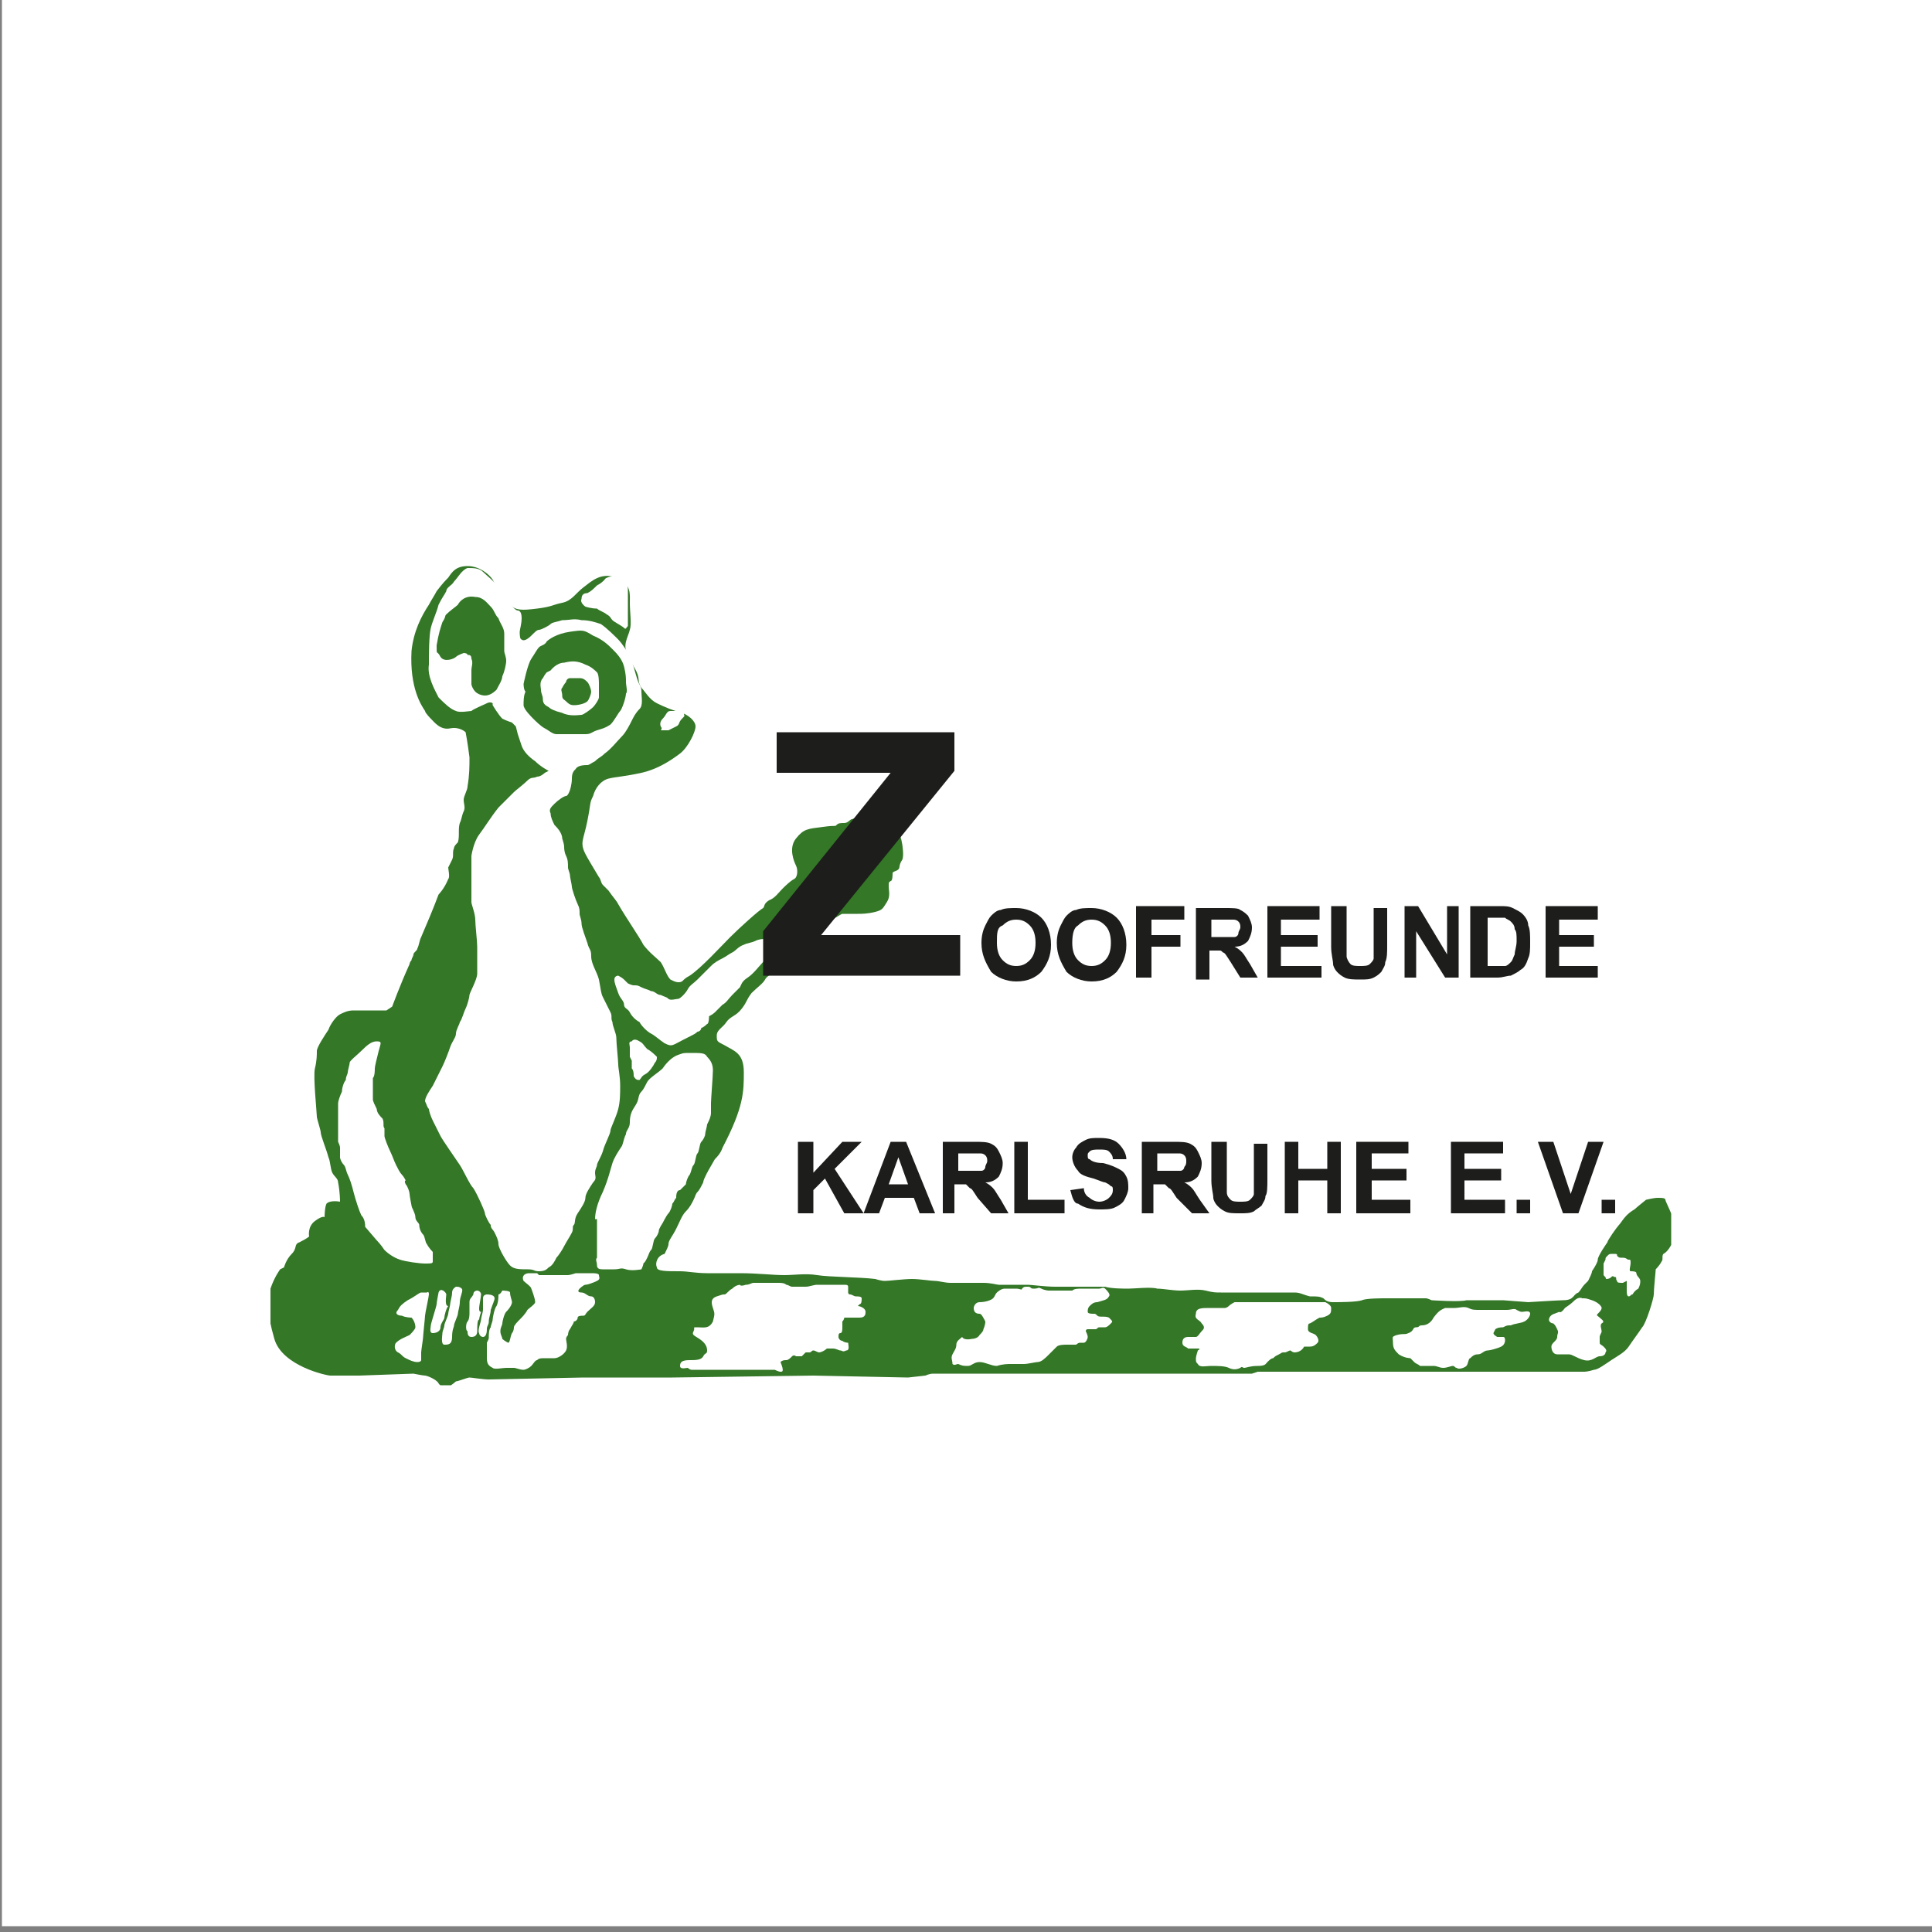 <?xml version="1.0" encoding="utf-8"?>
<!-- Generator: Adobe Illustrator 27.3.1, SVG Export Plug-In . SVG Version: 6.00 Build 0)  -->
<svg version="1.1" id="Ebene_1" xmlns="http://www.w3.org/2000/svg" xmlns:xlink="http://www.w3.org/1999/xlink" x="0px" y="0px"
	 viewBox="0 0 100 100" style="enable-background:new 0 0 100 100;" xml:space="preserve">
<rect x="0" y="0" width="100" height="100" fill="#808080" stroke="none"/>
<style type="text/css">
	.st0{fill:#FFFFFF;}
	.st1{fill:#A1A3A5;}
	.st2{clip-path:url(#SVGID_00000050640606207433024460000011254934989301477305_);}
	.st3{clip-path:url(#SVGID_00000048482631605962082160000016337100301246701483_);}
	.st4{clip-path:url(#SVGID_00000002366103862743319040000013865200079449171628_);}
	.st5{clip-path:url(#SVGID_00000061459109892420259150000010280020475781316267_);}
	.st6{fill:url(#SVGID_00000133492008410061448820000005289458148244539822_);}
	.st7{clip-path:url(#SVGID_00000018237705234307665780000013709640948890653832_);}
	.st8{fill:url(#SVGID_00000095335379276582318180000015839777944241075617_);}
	.st9{fill:#1D1D1B;}
	.st10{fill:#E30613;}
	.st11{clip-path:url(#SVGID_00000052101177776895557650000000781716180156785321_);fill:#1D1D1B;}
	.st12{clip-path:url(#SVGID_00000046312795480925418140000000426272368836697499_);}
	.st13{fill-rule:evenodd;clip-rule:evenodd;fill:#1D1D1B;}
	.st14{fill:#B71918;}
	.st15{clip-path:url(#SVGID_00000004531929701742922340000006145407520537152899_);}
	.st16{clip-path:url(#SVGID_00000041995884054524253010000010642974799280681892_);}
	.st17{fill-rule:evenodd;clip-rule:evenodd;fill:#B0171D;}
	.st18{fill:#161615;}
	.st19{fill:#005AA3;}
	.st20{fill:#E96400;}
	.st21{clip-path:url(#SVGID_00000049919777040988053270000016232267311417806211_);fill:#FFFFFF;}
	.st22{clip-path:url(#SVGID_00000049919777040988053270000016232267311417806211_);fill:#005AA3;}
	.st23{fill:#8BBE23;}
	.st24{fill:none;stroke:#FFFFFF;stroke-width:0.381;stroke-miterlimit:10;}
	.st25{fill:#575756;}
	
		.st26{clip-path:url(#SVGID_00000042007208091313384340000009789989465432288399_);fill:none;stroke:#FFFFFF;stroke-width:0.381;stroke-miterlimit:10;}
	.st27{fill:#F39200;}
	.st28{fill:#24BBE7;}
	.st29{fill:#D4311F;}
	.st30{fill:#E61F55;}
	
		.st31{clip-path:url(#SVGID_00000158017895361769950470000017450366301288562873_);fill:none;stroke:#FFFFFF;stroke-width:0.381;stroke-miterlimit:10;}
	.st32{fill:#0265A9;}
	
		.st33{clip-path:url(#SVGID_00000068645245388403401730000010942601495525078657_);fill:none;stroke:#FFFFFF;stroke-width:0.381;stroke-miterlimit:10;}
	.st34{fill:#3C3C3B;}
	.st35{clip-path:url(#SVGID_00000080890021815833593680000011911631636248196016_);fill:#337727;}
	.st36{fill:#337727;}
</style>
<rect x="0.1" y="-0.3" class="st0" width="100" height="100"/>
<g>
	<g>
		<defs>
			<rect id="SVGID_00000066506429028276271630000014730277621959028399_" x="14" y="29" width="72.5" height="42.7"/>
		</defs>
		<clipPath id="SVGID_00000053527878579091830700000000381304050218245536_">
			<use xlink:href="#SVGID_00000066506429028276271630000014730277621959028399_"  style="overflow:visible;"/>
		</clipPath>
		<path style="clip-path:url(#SVGID_00000053527878579091830700000000381304050218245536_);fill:#337727;" d="M20.3,52.1
			c0,0,0.4-1.1,0.9-2.2c0-0.1,0.1-0.2,0.1-0.2c0-0.1,0.1-0.2,0.1-0.3c0-0.1,0.2-0.2,0.2-0.3c0.1-0.2,0.1-0.4,0.2-0.6
			c0.3-0.7,0.6-1.4,0.9-2.2c0,0,0.3-0.3,0.5-0.8c0.1-0.1,0-0.5,0-0.6c0.1-0.2,0.1-0.2,0.2-0.4c0.1-0.2,0-0.4,0.1-0.6
			c0-0.1,0.1-0.2,0.2-0.3c0.1-0.3,0-0.7,0.1-1c0.1-0.2,0.1-0.4,0.2-0.6c0.1-0.2,0-0.4,0-0.6c0-0.2,0.2-0.5,0.2-0.7
			c0.1-0.6,0.1-1,0.1-1.5c-0.1-0.8-0.2-1.3-0.2-1.3s-0.3-0.3-0.8-0.2c-0.5,0.1-0.8-0.3-1-0.5c0,0-0.3-0.3-0.3-0.4
			c-0.2-0.3-0.8-1.2-0.7-3.1c0.1-1,0.5-1.8,0.9-2.4c0.1-0.2,0.3-0.5,0.4-0.7c0.3-0.4,0.5-0.6,0.6-0.7c0.2-0.3,0.4-0.6,1-0.6
			c0.6,0,1.1,0.4,1.3,0.7c0.2,0.4,0.5,1,0.9,1.3c0.3,0.3,0.6,0.3,1.4,0.2c0.8-0.1,0.8-0.2,1.3-0.3c0.5-0.1,0.7-0.5,1.1-0.8
			c0.4-0.3,0.9-0.8,1.7-0.5c0.8,0.3,0.7,0.9,0.7,1.3c0,0.5,0.1,1.1,0,1.4c-0.1,0.4-0.4,0.8-0.1,1.3c0.2,0.5,0.4,0.7,0.5,1
			c0.1,0.3,0,0.4,0.2,0.7c0.2,0.2,0.4,0.6,0.8,0.8c0.4,0.2,0.9,0.4,1.3,0.5c0.3,0.1,0.7,0.4,0.7,0.7c0,0.3-0.4,1.1-0.8,1.4
			c-0.4,0.3-1.1,0.8-2,1c-0.9,0.2-1.3,0.2-1.7,0.3c-0.4,0.1-0.7,0.5-0.8,0.9c-0.2,0.4-0.1,0.3-0.3,1.3c-0.2,1-0.4,1.1-0.1,1.7
			c0.1,0.2,0.4,0.7,0.7,1.2c0.1,0.1,0.1,0.3,0.2,0.4c0.1,0.1,0.2,0.2,0.3,0.3c0.2,0.3,0.4,0.5,0.5,0.7c0.4,0.7,1.1,1.7,1.3,2.1
			c0.3,0.4,0.7,0.7,0.9,0.9c0.2,0.3,0.3,0.7,0.5,0.9c0.2,0.1,0.4,0.2,0.6,0.1c0.1-0.1,0.2-0.2,0.4-0.3c0.6-0.4,1.6-1.5,2.1-2
			c0.5-0.5,1.5-1.4,1.7-1.5c0.1-0.1,0-0.2,0.3-0.4c0.3-0.1,0.5-0.4,0.7-0.6c0.1-0.1,0.4-0.4,0.6-0.5c0.2-0.1,0.2-0.5,0.1-0.7
			c-0.1-0.2-0.4-0.9,0-1.4c0.4-0.5,0.6-0.5,1.4-0.6c0.7-0.1,0.6,0,0.7-0.1c0.1-0.1,0.2-0.1,0.4-0.1c0.2,0,0.3-0.2,0.4-0.2
			s0.6-0.4,1.4-0.1c0.9,0.3,1.1,0.8,1.2,1.4c0,0,0.1,0.6,0,0.8c-0.2,0.3-0.1,0.4-0.2,0.5c-0.1,0.1-0.3,0.1-0.3,0.2
			c0,0.1,0,0.4-0.1,0.4c-0.1,0.1-0.1,0-0.1,0.3c0,0.2,0.1,0.5-0.1,0.8c-0.2,0.3-0.2,0.4-0.6,0.5c-0.4,0.1-0.7,0.1-0.9,0.1
			c-0.3,0-0.7,0-0.8,0c-0.1,0-1.9,1.2-2.3,1.6c-0.4,0.5-1.1,1.2-1.2,1.4c-0.1,0.1-0.4,0.2-0.5,0.4c-0.1,0.2-0.4,0.4-0.7,0.7
			c-0.3,0.4-0.2,0.4-0.5,0.8c-0.3,0.4-0.6,0.4-0.8,0.7c-0.2,0.3-0.5,0.4-0.5,0.7c0,0.3,0,0.3,0.4,0.5c0.5,0.3,1,0.4,1,1.4
			c0,1,0,1.8-1.1,3.9c-0.1,0.3-0.3,0.5-0.4,0.6c-0.7,1.2-0.2,0.4-0.4,0.7c-0.1,0.2-0.2,0.4-0.2,0.5c-0.1,0.2-0.2,0.4-0.3,0.5
			c-0.1,0.1-0.1,0.2-0.2,0.4c-0.1,0.2-0.2,0.4-0.4,0.6c-0.2,0.2-0.3,0.5-0.5,0.9c-0.2,0.4-0.4,0.6-0.4,0.8c0,0.1-0.1,0.3-0.2,0.5
			C34,65,33.9,65.4,34,65.6c0,0.2,0.5,0.2,1.2,0.2c0.4,0,0.8,0.1,1.4,0.1c0.6,0,1.2,0,1.7,0c0.9,0,1.7,0.1,2.3,0.1
			c0.5,0,1.1-0.1,1.7,0c0.6,0.1,2.2,0.1,3,0.2c0,0,0.3,0.1,0.5,0.1c0.2,0,1-0.1,1.4-0.1c0.4,0,1,0.1,1.2,0.1c0.2,0,0.5,0.1,0.8,0.1
			c0.3,0,1.3,0,1.7,0c0.4,0,0.7,0.1,0.8,0.1c0.2,0,1.3,0,1.5,0c0.2,0,0.9,0.1,1.4,0.1c0.4,0,1.2,0,1.5,0c0.3,0,0.7,0,1.1,0
			c0.3,0.1,1,0.1,1.2,0.1c0.3,0,1.2-0.1,1.5,0c0.3,0,0.8,0.1,1.2,0.1c0.4,0,0.9-0.1,1.3,0c0.4,0.1,0.5,0.1,0.8,0.1c0.3,0,1.6,0,2,0
			c0.4,0,1.5,0,1.8,0c0.3,0,0.4,0.1,0.8,0.2c0.4,0,0.5,0,0.7,0.1c0.1,0.1,0.2,0.2,0.5,0.2c0.3,0,1.2,0,1.5-0.1
			c0.2-0.1,1-0.1,1.2-0.1c0.2,0,2,0,2.1,0c0.1,0,0.3,0.1,0.3,0.1s1.5,0.1,1.8,0c0.4,0,1.4,0,1.4,0l0.5,0l1.3,0.1
			c0,0,1.6-0.1,1.8-0.1c0.6,0,0.5-0.3,0.8-0.4c0.1-0.1,0.2-0.3,0.3-0.4c0.1-0.1,0.1-0.1,0.2-0.2c0.1-0.2,0.2-0.4,0.2-0.5
			c0.2-0.3,0.3-0.5,0.3-0.6c0-0.2,0.5-0.9,0.5-0.9c0-0.1,0.5-0.8,0.6-0.9c0.1-0.1,0.2-0.3,0.4-0.5c0.2-0.2,0.4-0.3,0.4-0.3
			c0.1-0.1,0.6-0.5,0.6-0.5s0.4-0.1,0.6-0.1c0.2,0,0.4,0,0.4,0.1c0,0.1,0.4,0.8,0.4,1.1c0,0.2,0.1,0.7,0,1c-0.1,0.3-0.3,0.6-0.5,0.7
			c-0.1,0.1,0,0.3-0.1,0.4c-0.1,0.2-0.3,0.4-0.3,0.4c0,0.1-0.1,1-0.1,1.3c0,0.2-0.4,1.5-0.6,1.7c-0.2,0.3-0.5,0.7-0.7,1
			c-0.2,0.3-0.6,0.5-0.9,0.7c-0.3,0.2-0.7,0.5-0.9,0.5c-0.3,0.1-0.5,0.1-0.5,0.1s-4.7,0-5.1,0c-0.5,0-0.9,0-1.3,0
			c-0.4,0-9.2,0-9.2,0h-0.8h-0.5l-0.3,0.1l-5.4,0c0,0-3.6,0-4.1,0c-0.5,0-4,0-4,0s-2.8,0-3,0c-0.2,0-0.4,0.1-0.4,0.1l-0.9,0.1
			l-4.9-0.1c0,0-7.3,0.1-7.3,0.1c-0.1,0-4.2,0-4.6,0c-0.3,0-4.6,0.1-4.9,0.1c-0.3,0-0.9-0.1-1-0.1c-0.1,0-0.6,0.2-0.7,0.2
			c-0.1,0.1-0.4,0.3-0.4,0.3s-0.4,0-0.5-0.2c-0.1-0.2-0.6-0.4-0.7-0.4c-0.1,0-0.6-0.1-0.6-0.1l-2.8,0.1c0,0-1.2,0-1.5,0
			c-0.2,0-2.5-0.5-2.9-1.9c-0.4-1.4-0.4-2.1-0.2-2.6c0.2-0.6,0.5-1,0.5-1l0.2-0.1c0,0,0.1-0.4,0.4-0.7c0.3-0.3,0.1-0.5,0.4-0.6
			C15.9,64.1,16,64,16,64s-0.1-0.5,0.3-0.8c0.4-0.3,0.5-0.2,0.5-0.2s0-0.5,0.1-0.7c0.2-0.2,0.7-0.1,0.7-0.1s0-0.5-0.1-1
			c0-0.2-0.2-0.3-0.3-0.5c-0.1-0.2-0.1-0.6-0.2-0.8c-0.1-0.4-0.4-1.1-0.4-1.3c0-0.1-0.2-0.7-0.2-0.8c0-0.2-0.2-2.1-0.1-2.5
			c0.1-0.4,0.1-0.7,0.1-0.9c0-0.2,0.4-0.8,0.6-1.1c0.1-0.3,0.4-0.7,0.6-0.8c0.2-0.1,0.4-0.2,0.7-0.2c0.3,0,1.1,0,1.1,0h0.6
			L20.3,52.1L20.3,52.1z"/>
	</g>
	<path class="st0" d="M30.3,31.4c0,0-0.3-0.2-0.2-0.4c0-0.2,0.1-0.3,0.3-0.3c0.2-0.1,0.3-0.2,0.5-0.4c0.2-0.1,0.3-0.2,0.4-0.3
		c0-0.1,0.4-0.2,0.6-0.2c0.2,0,0.4,0,0.5,0.2c0.1,0.2,0.1,0.4,0.1,0.7c0,0.3,0,0.8,0,1.1c0,0.2,0,0.5,0,0.6
		c-0.1,0.1-0.1,0.2-0.2,0.1c-0.1-0.1-0.5-0.3-0.6-0.4c-0.1-0.1-0.1-0.2-0.3-0.3c-0.1-0.1-0.4-0.2-0.5-0.3
		C30.6,31.5,30.3,31.4,30.3,31.4L30.3,31.4z"/>
	<path class="st0" d="M25.5,36.4c0,0-0.1-0.1-0.3,0c-0.2,0.1-0.7,0.3-0.8,0.4c-0.1,0-0.6,0.1-0.8,0c-0.3-0.1-0.6-0.4-0.9-0.7
		c-0.2-0.4-0.6-1.1-0.5-1.7c0-0.5,0-1.5,0.1-1.9c0.1-0.4,0.3-0.8,0.4-1.2c0.2-0.4,0.3-0.5,0.4-0.7c0-0.2,0.3-0.3,0.4-0.5
		c0.2-0.2,0.4-0.6,0.7-0.7c0.3,0,0.6,0,0.8,0.2c0.2,0.2,0.6,0.5,0.8,0.8c0.2,0.3,0.5,0.5,0.6,0.8c0.1,0.2,0.3,0.4,0.4,0.4
		c0.1,0,0.2,0.1,0.2,0.4c0,0.3-0.1,0.6-0.1,0.7c0,0.1,0,0.4,0.1,0.4c0.1,0.1,0.3,0,0.5-0.2c0.2-0.2,0.3-0.3,0.4-0.3
		c0.1,0,0.5-0.2,0.6-0.3c0.1-0.1,0.3-0.1,0.6-0.2c0.4,0,0.6-0.1,1,0c0.4,0,0.7,0.1,1,0.2c0.3,0.2,0.7,0.6,0.9,0.8
		c0.2,0.2,0.6,0.8,0.7,1.1c0.1,0.3,0.2,0.7,0.3,1c0.1,0.3,0.2,0.3,0.2,0.6c0,0.3,0.1,0.7-0.1,0.9c-0.2,0.2-0.3,0.4-0.4,0.6
		c-0.1,0.2-0.3,0.6-0.5,0.8c-0.2,0.2-0.6,0.7-0.9,0.9c-0.2,0.2-0.3,0.2-0.5,0.4c-0.2,0.1-0.3,0.2-0.4,0.2c-0.1,0-0.5,0-0.6,0.2
		c-0.1,0.1-0.2,0.2-0.2,0.5c0,0.3-0.1,0.6-0.1,0.6s-0.1,0.3-0.2,0.3c-0.1,0-0.4,0.2-0.6,0.4c-0.2,0.2-0.3,0.3-0.2,0.5
		c0,0.2,0.1,0.4,0.2,0.6c0.1,0.1,0.4,0.4,0.4,0.7c0,0,0.1,0.3,0.1,0.4c0,0.1,0,0.3,0.1,0.5c0.1,0.2,0.1,0.4,0.1,0.6
		c0,0.1,0.1,0.3,0.1,0.4c0,0.1,0.1,0.5,0.1,0.6c0,0.1,0.2,0.7,0.3,0.9c0.1,0.2,0.1,0.3,0.1,0.5c0,0.1,0.1,0.3,0.1,0.5
		c0,0.2,0.2,0.7,0.3,1c0.1,0.4,0.2,0.3,0.2,0.7c0,0.4,0.3,0.8,0.4,1.2c0.1,0.5,0.1,0.7,0.2,0.9c0.1,0.2,0.3,0.6,0.4,0.8
		c0.1,0.2,0,0.3,0.1,0.5c0,0.2,0.2,0.6,0.2,0.8c0,0.3,0.1,1.2,0.1,1.4c0,0.2,0.1,0.6,0.1,1.1c0,0.4,0,0.8-0.1,1.2
		c-0.1,0.4-0.4,1-0.4,1.1c0,0.2-0.3,0.7-0.4,1.1c-0.1,0.3-0.3,0.6-0.3,0.7c0,0.1-0.1,0.2-0.1,0.4c0,0.2,0.1,0.3-0.1,0.5
		c-0.2,0.3-0.4,0.6-0.4,0.8c0,0.2-0.2,0.5-0.4,0.8c-0.2,0.3-0.1,0.5-0.2,0.6c-0.1,0.1,0,0.2-0.1,0.4c-0.1,0.2-0.3,0.5-0.4,0.7
		c-0.1,0.2-0.3,0.5-0.4,0.6c-0.1,0.2-0.2,0.4-0.4,0.5c-0.1,0.1-0.2,0.2-0.5,0.2c-0.3,0-0.2-0.1-0.6-0.1c-0.4,0-0.7,0-0.9-0.2
		c-0.2-0.2-0.6-0.9-0.6-1.1c0-0.2-0.1-0.4-0.2-0.6c-0.1-0.2-0.2-0.2-0.2-0.4c-0.1-0.1-0.3-0.5-0.3-0.6c0-0.1-0.4-1-0.6-1.3
		c-0.2-0.2-0.5-0.9-0.7-1.2c-0.2-0.3-0.9-1.3-1-1.5c-0.1-0.2-0.3-0.6-0.4-0.8c-0.1-0.2-0.2-0.5-0.2-0.6c-0.1-0.1-0.1-0.2-0.2-0.4
		c0-0.2,0.2-0.5,0.4-0.8c0.2-0.4,0.4-0.8,0.5-1c0.1-0.2,0.3-0.7,0.4-1c0.1-0.3,0.3-0.5,0.3-0.7c0-0.2,0.2-0.5,0.2-0.6
		c0.1-0.1,0.2-0.5,0.3-0.7c0.1-0.2,0.2-0.6,0.2-0.7c0-0.1,0.4-0.8,0.4-1.1c0-0.3,0-1.1,0-1.4c0-0.3-0.1-1.1-0.1-1.4
		c0-0.3-0.2-0.8-0.2-0.9c0-0.1,0-0.3,0-0.6c0-0.3,0-0.6,0-0.7c0-0.1,0-0.9,0-1.1c0,0,0.1-0.7,0.4-1.1c0.3-0.4,0.6-0.9,1-1.4
		c0.4-0.4,0.6-0.6,0.8-0.8c0.1-0.1,0.5-0.4,0.7-0.6c0.2-0.2,0.3-0.1,0.5-0.2c0.2,0,0.4-0.2,0.4-0.2l0.2-0.1c0,0-0.4-0.2-0.7-0.5
		c-0.3-0.2-0.6-0.5-0.7-0.8c-0.1-0.3-0.2-0.6-0.2-0.6l-0.1-0.4l-0.2-0.2c0,0-0.3-0.1-0.5-0.2c-0.2-0.2-0.5-0.7-0.5-0.7L25.5,36.4
		L25.5,36.4z"/>
	<path class="st0" d="M30.8,63.1C30.8,63.1,30.8,63.1,30.8,63.1c0-0.3,0.1-0.8,0.4-1.4c0.3-0.7,0.4-1.2,0.5-1.5
		c0.1-0.3,0.3-0.6,0.5-0.9c0.1-0.3,0.1-0.4,0.2-0.6c0-0.2,0.2-0.3,0.2-0.6c0-0.4,0.1-0.6,0.3-0.9c0.2-0.3,0.1-0.5,0.3-0.7
		c0.1-0.1,0.2-0.3,0.3-0.5c0.1-0.2,0.6-0.5,0.8-0.7c0.2-0.3,0.5-0.6,0.8-0.7c0.3-0.1,0.2-0.1,0.7-0.1c0.5,0,0.7,0,0.8,0.2
		c0.2,0.2,0.3,0.4,0.3,0.7c0,0.3-0.1,1.5-0.1,1.7c0,0.2,0,0.4,0,0.5c0,0.2-0.1,0.4-0.2,0.6c0,0.1-0.1,0.4-0.1,0.5
		c0,0.1-0.1,0.3-0.2,0.4c-0.1,0.1-0.1,0.5-0.2,0.6c-0.1,0.1-0.1,0.5-0.2,0.6c-0.1,0.1-0.1,0.3-0.2,0.5c-0.1,0.1-0.2,0.4-0.2,0.5
		c-0.1,0.1-0.2,0.2-0.3,0.3C35,61.6,35,61.9,35,62c-0.1,0.1-0.1,0.2-0.2,0.3c0,0.1-0.1,0.4-0.2,0.5c-0.1,0.1-0.3,0.5-0.3,0.5
		s-0.2,0.3-0.2,0.4c0,0.1-0.1,0.3-0.2,0.4c-0.1,0.1-0.1,0.5-0.2,0.6c-0.1,0.1-0.1,0.2-0.2,0.4c-0.1,0.2-0.1,0.2-0.2,0.3
		c0,0.1-0.1,0.3-0.1,0.3s-0.5,0.1-0.8,0c-0.3-0.1-0.3,0-0.6,0c-0.3,0-0.5,0-0.6,0c-0.1,0-0.3,0-0.3-0.2c0-0.2-0.1-0.3,0-0.4
		c0,0,0-0.2,0-0.3c0-0.1,0-0.3,0-0.4c0-0.1,0-0.5,0-0.7V63.1L30.8,63.1z"/>
	<path class="st0" d="M19.5,64.2c0,0-0.6-0.7-0.6-0.7c0-0.1,0-0.4-0.2-0.6c-0.1-0.2-0.3-0.8-0.4-1.2c-0.1-0.4-0.2-0.7-0.3-0.9
		c-0.1-0.2-0.1-0.4-0.2-0.5c-0.1-0.1-0.2-0.3-0.2-0.4c0-0.1,0-0.2,0-0.3c0,0,0-0.1,0-0.2c0-0.1-0.1-0.3-0.1-0.3c0,0,0-0.6,0-0.9
		c0-0.3,0-0.9,0-1.1c0-0.1,0.1-0.4,0.2-0.6c0-0.2,0.1-0.5,0.2-0.6c0-0.2,0.1-0.3,0.1-0.4c0-0.1,0.1-0.4,0.1-0.5
		c0-0.1,0.4-0.4,0.7-0.7c0.3-0.3,0.5-0.4,0.7-0.4c0.3,0,0.2,0.1,0.1,0.5c-0.1,0.4-0.2,0.8-0.2,0.9c0,0.1,0,0.4-0.1,0.5
		c0,0.1,0,0.3,0,0.5c0,0.2,0,0.5,0,0.6c0,0.1,0.1,0.3,0.2,0.5c0,0.2,0.2,0.4,0.3,0.5c0.1,0.2,0,0.4,0.1,0.5c0,0.1,0,0.2,0,0.4
		c0,0.1,0.2,0.6,0.3,0.8c0.1,0.2,0.2,0.5,0.3,0.7c0.1,0.2,0.2,0.4,0.3,0.5c0.1,0.1,0.2,0.3,0.2,0.3s-0.1,0,0,0.2
		c0.1,0.1,0.2,0.4,0.2,0.5c0,0.1,0.1,0.6,0.1,0.6c0,0.1,0.2,0.4,0.2,0.6c0,0.2,0.2,0.3,0.2,0.4c0,0.2,0.1,0.4,0.2,0.5
		c0.1,0.1,0.1,0.4,0.2,0.5c0.1,0.2,0.3,0.4,0.3,0.4s0,0.1,0,0.2c0,0.1,0,0.3,0,0.3c0,0.1-0.1,0.1-0.4,0.1c-0.3,0-1-0.1-1.3-0.2
		c-0.3-0.1-0.6-0.3-0.8-0.5C19.7,64.4,19.5,64.2,19.5,64.2L19.5,64.2z"/>
	<path class="st0" d="M21.3,68.2c0,0-0.3,0-0.5-0.1c-0.2,0-0.4-0.1-0.2-0.3c0.1-0.2,0.2-0.3,0.5-0.5c0.4-0.2,0.6-0.4,0.7-0.4
		c0.1,0,0.3,0,0.3,0s0.1-0.1,0.1,0.1c0,0.1-0.2,1-0.2,1.1c0,0.1-0.1,1-0.1,1.1c0,0.1-0.1,0.7-0.1,0.8c0,0.1,0,0.4,0,0.4
		s0,0.1-0.2,0.1c-0.2,0-0.4-0.1-0.6-0.2c-0.2-0.1-0.2-0.2-0.4-0.3c-0.2-0.1-0.2-0.4-0.1-0.5c0.2-0.2,0.5-0.3,0.7-0.4
		c0.1-0.1,0.3-0.3,0.3-0.4C21.5,68.5,21.4,68.3,21.3,68.2L21.3,68.2L21.3,68.2z"/>
	<path class="st0" d="M26,66.8c0,0,0.4,0,0.4,0.1c0,0.2,0.1,0.4,0.1,0.5c0,0.1-0.1,0.3-0.3,0.5c-0.1,0.1-0.2,0.5-0.2,0.6
		c0,0.1-0.1,0.2-0.1,0.4c0,0.2,0.1,0.3,0.1,0.4c0.1,0.1,0.3,0.2,0.3,0.2c0.1,0,0.1-0.3,0.2-0.5c0.1-0.1,0.1-0.3,0.1-0.3
		c0-0.1,0.2-0.3,0.3-0.4c0.1-0.1,0.3-0.3,0.4-0.5c0.1-0.1,0.4-0.3,0.4-0.4c0-0.2-0.2-0.7-0.2-0.7c0-0.1-0.3-0.3-0.4-0.4
		c-0.1-0.2,0-0.4,0.3-0.4c0.3,0,0.4,0,0.4,0l0.1,0.1c0,0,0.4,0,0.8,0c0.4,0,0.6,0,0.7,0c0.1,0,0.4-0.1,0.4-0.1l0.5,0
		c0,0,0.4,0,0.4,0c0,0,0.3,0,0.3,0.1c0,0.1,0.1,0.2-0.1,0.3c-0.2,0.1-0.5,0.2-0.6,0.2c-0.1,0-0.3,0.2-0.3,0.2s-0.2,0.2,0.1,0.2
		c0.2,0,0.3,0.2,0.5,0.2c0.1,0,0.2,0.1,0.2,0.3c0,0.2-0.2,0.3-0.4,0.5c-0.1,0.1-0.1,0.2-0.2,0.2c-0.1,0-0.3,0-0.3,0.1
		c0,0.1-0.1,0.2-0.2,0.2c0,0.1-0.1,0.2-0.2,0.4c-0.1,0.1-0.1,0.3-0.1,0.3s-0.1,0.1-0.1,0.2c0,0.1,0.1,0.4,0,0.6
		c-0.1,0.2-0.4,0.4-0.6,0.4c-0.3,0-0.4,0-0.5,0c-0.2,0-0.3,0-0.4,0.1c-0.1,0-0.2,0.2-0.3,0.3c-0.1,0.1-0.3,0.2-0.4,0.2
		c-0.2,0-0.4-0.1-0.5-0.1c-0.1,0-0.2,0-0.4,0c-0.2,0-0.6,0.1-0.7,0c-0.2-0.1-0.3-0.2-0.3-0.5c0-0.2,0-0.6,0-0.8
		c0.1-0.2,0.1-0.2,0.1-0.3c0-0.1,0-0.4,0.1-0.5c0-0.1,0.1-0.3,0.1-0.4c0-0.1,0.1-0.6,0.2-0.7c0.1-0.2,0.1-0.5,0.1-0.6
		C25.9,67,26,66.8,26,66.8L26,66.8z"/>
	<path class="st0" d="M38.3,66.5c0,0,0,0.1,0.3,0c0.2,0,0.3-0.1,0.4-0.1c0.1,0,0.3,0,0.4,0c0.1,0,0.1,0,0.3,0c0.2,0,0.5,0,0.6,0
		c0.1,0,0.3,0,0.4,0.1c0.1,0,0.2,0.1,0.3,0.1c0.1,0,0.5,0,0.7,0c0.2,0,0.4-0.1,0.6-0.1c0.2,0,0.3,0,0.4,0c0.2,0,0.1,0,0.3,0
		c0.2,0,0.3,0,0.4,0c0,0,0.2,0,0.3,0c0.1,0,0.2,0,0.2,0.1c0,0.1,0,0.3,0,0.3c0,0,0,0.1,0.1,0.1c0.1,0,0.2,0.1,0.3,0.1
		c0.1,0,0.3,0,0.3,0.1c0,0.1,0,0.3-0.1,0.3c-0.1,0.1-0.1,0.1-0.1,0.1c0.1,0,0.4,0.1,0.4,0.3c0,0.1,0,0.3-0.3,0.3c-0.2,0-0.5,0-0.6,0
		c-0.1,0-0.2,0-0.2,0s0,0.1-0.1,0.2c0,0.1,0,0.2,0,0.3c0,0.1,0,0.3-0.1,0.3c-0.1,0-0.1,0.1-0.1,0.2c0,0.1,0.1,0.2,0.2,0.2
		c0.1,0.1,0.3,0.1,0.3,0.1c0,0.1,0.1,0.4-0.1,0.4c-0.2,0.1-0.2,0-0.3,0c-0.1,0-0.2-0.1-0.4-0.1c-0.2,0-0.2,0-0.3,0
		c-0.1,0.1-0.3,0.2-0.4,0.2c-0.1,0-0.2-0.1-0.3-0.1s-0.1,0.1-0.2,0.1c-0.1,0-0.2,0-0.2,0s-0.1,0.1-0.2,0.2c-0.2,0-0.3,0-0.3,0
		c0,0-0.1-0.1-0.2,0c-0.1,0.1-0.2,0.2-0.3,0.2c-0.1,0-0.2,0-0.3,0.1C40.6,71,40.5,71,40.4,71c-0.1,0-0.3-0.1-0.3-0.1
		c-0.1,0-0.1,0-0.3,0c-0.1,0-3.2,0-3.4,0c-0.2,0-0.4,0-0.6,0c-0.1,0-0.2-0.1-0.2-0.1c-0.1,0-0.4,0.1-0.4-0.1c0-0.2,0.1-0.3,0.5-0.3
		c0.3,0,0.6,0,0.7-0.2c0.1-0.2,0.2-0.1,0.2-0.3c0-0.2-0.1-0.4-0.4-0.6c-0.3-0.2-0.4-0.2-0.3-0.4c0.1-0.2-0.1-0.2,0.2-0.2
		c0.3,0,0.6,0.1,0.8-0.3c0.1-0.4,0.1-0.4,0-0.7c-0.1-0.3-0.1-0.5,0.2-0.6c0.3-0.1,0.3-0.1,0.4-0.1c0.1,0,0.2-0.2,0.4-0.3
		C38.1,66.5,38.3,66.5,38.3,66.5L38.3,66.5z"/>
	<path class="st0" d="M32.6,54.7c0,0,0-0.4,0-0.5c0-0.1-0.1-0.3,0.1-0.3c0,0,0.1-0.2,0.4,0c0.2,0.1,0.2,0.2,0.4,0.4
		c0.2,0.1,0.4,0.3,0.5,0.4c0,0.1,0,0.2-0.1,0.3c-0.1,0.2-0.3,0.5-0.5,0.6c-0.2,0.1-0.2,0.2-0.3,0.3c-0.1,0-0.2,0-0.3-0.2
		c0-0.1,0-0.3-0.1-0.4c0-0.1,0-0.4,0-0.4L32.6,54.7L32.6,54.7z"/>
	<path class="st0" d="M32.3,50.7l0.2,0.2c0,0,0.2,0.1,0.3,0.1C33,51,33,51,33.2,51.1c0.2,0.1,0.3,0.1,0.5,0.2c0.2,0,0.3,0.2,0.5,0.2
		c0.2,0.1,0.3,0.1,0.4,0.2c0.1,0.1,0.4,0,0.5,0c0.1,0,0.4-0.3,0.5-0.5c0.1-0.2,0.3-0.3,0.5-0.5c0.2-0.2,0.5-0.5,0.7-0.7
		c0.2-0.2,0.4-0.3,0.6-0.4c0.2-0.1,0.3-0.2,0.5-0.3c0.2-0.1,0.3-0.3,0.6-0.4c0.2-0.1,0.4-0.1,0.6-0.2c0.2-0.1,0.4-0.1,0.5-0.1
		c0.1,0,0.3,0.1,0.4,0.1c0,0,0.1,0.4,0,0.5c-0.1,0.1-0.5,0.6-0.6,0.7c-0.1,0.1-0.4,0.5-0.7,0.7c-0.3,0.2-0.3,0.3-0.4,0.5
		c-0.2,0.2-0.2,0.2-0.4,0.4c-0.2,0.2-0.3,0.4-0.5,0.5c-0.1,0.1-0.3,0.3-0.4,0.4c-0.1,0.1-0.3,0.2-0.3,0.2S36.7,53,36.6,53
		c0,0-0.2,0.2-0.3,0.2c0,0.1-0.1,0.2-0.2,0.2c-0.1,0.1-0.1,0.1-0.7,0.4c-0.6,0.3-0.6,0.4-1,0.2c-0.3-0.2-0.5-0.4-0.7-0.5
		c-0.2-0.1-0.5-0.4-0.6-0.6c-0.2-0.1-0.4-0.3-0.5-0.5c-0.1-0.2-0.3-0.2-0.3-0.4c0-0.2-0.2-0.3-0.3-0.6c-0.1-0.3-0.2-0.5-0.2-0.7
		c0-0.2,0.2-0.2,0.2-0.2C32.2,50.6,32.3,50.7,32.3,50.7L32.3,50.7z"/>
	<path class="st0" d="M34.2,37.6c0,0-0.1-0.2,0.1-0.4c0.2-0.2,0.2-0.4,0.4-0.4c0.1,0,0.3,0,0.4,0c0.1,0,0.3,0,0.3,0.1
		c0,0.2,0.1,0.1-0.1,0.3c-0.2,0.2-0.1,0.3-0.3,0.4c-0.2,0.1-0.2,0.1-0.4,0.2c-0.2,0-0.4,0-0.4,0C34.3,37.7,34.2,37.6,34.2,37.6
		L34.2,37.6z"/>
	<path class="st36" d="M24,33.8c0,0-0.3,0.1-0.4,0.2c-0.1,0.1-0.6,0.3-0.8,0c-0.2-0.4-0.2,0-0.2-0.6c0.1-0.6,0.2-0.9,0.3-1.2
		c0.2-0.3,0.1-0.3,0.2-0.4c0.2-0.2,0.5-0.4,0.6-0.5c0.1-0.2,0.4-0.5,0.9-0.4c0.4,0,0.6,0.3,0.8,0.5c0.2,0.2,0.2,0.4,0.4,0.6
		c0.1,0.3,0.3,0.5,0.3,0.8c0,0.3,0,0.8,0,0.9c0,0.1,0.1,0.3,0.1,0.5c0,0.2-0.1,0.6-0.2,0.8c0,0.2-0.2,0.5-0.3,0.7
		c-0.2,0.2-0.4,0.3-0.6,0.3c-0.2,0-0.4-0.1-0.5-0.2c-0.1-0.1-0.2-0.3-0.2-0.4c0-0.1,0-0.5,0-0.7c0-0.2,0.1-0.4,0-0.6
		c0-0.2-0.1-0.2-0.2-0.2C24.2,33.8,24,33.8,24,33.8L24,33.8z"/>
	<path class="st36" d="M27.1,35.4c0,0,0.2-1,0.4-1.3c0.2-0.3,0.3-0.5,0.4-0.6c0.1-0.1,0.3-0.1,0.4-0.3c0.1-0.1,0.5-0.4,1.2-0.5
		c0.7-0.1,0.7-0.1,1.2,0.2c0.5,0.2,0.8,0.5,1,0.7c0.2,0.2,0.5,0.5,0.6,0.9c0.1,0.4,0.1,0.6,0.1,0.8c0,0.2,0.1,0.5,0,0.6
		c0,0.2-0.2,0.8-0.3,0.9c-0.1,0.1-0.3,0.5-0.5,0.7c-0.3,0.2-0.4,0.2-0.7,0.3c-0.3,0.1-0.3,0.2-0.6,0.2c-0.3,0-0.6,0-0.8,0
		c-0.2,0-0.5,0-0.7,0c-0.2,0-0.4-0.2-0.6-0.3c-0.2-0.1-0.5-0.4-0.6-0.5c-0.1-0.1-0.5-0.5-0.5-0.7c0-0.2,0-0.5,0.1-0.7
		C27.1,35.7,27.1,35.4,27.1,35.4L27.1,35.4z"/>
	<path class="st0" d="M28.5,34.7c0,0,0.3-0.4,0.7-0.4c0.4-0.1,0.7-0.1,1.1,0.1c0.3,0.1,0.5,0.3,0.6,0.4c0.1,0.1,0.1,0.5,0.1,0.6
		c0,0.2,0,0.6,0,0.7c0,0.1-0.2,0.4-0.3,0.5c-0.1,0.1-0.5,0.4-0.6,0.4c-0.1,0-0.6,0.1-1-0.1c-0.4-0.1-0.6-0.2-0.7-0.3
		c-0.2-0.1-0.3-0.2-0.3-0.4c0-0.2-0.1-0.3-0.1-0.5c0-0.1-0.1-0.4,0.1-0.6c0.1-0.2,0.2-0.3,0.2-0.3L28.5,34.7L28.5,34.7z"/>
	<path class="st36" d="M29.3,35.3c0-0.1,0.1-0.2,0.2-0.2c0.1,0,0.4,0,0.5,0c0.2,0,0.3,0.1,0.4,0.2c0.1,0.1,0.2,0.4,0.2,0.5
		c0,0.1-0.1,0.4-0.2,0.5c-0.1,0.1-0.4,0.2-0.7,0.2c-0.2,0-0.3-0.1-0.4-0.2c-0.1-0.1-0.2-0.1-0.2-0.3c0-0.2-0.1-0.3,0-0.4
		C29.2,35.4,29.3,35.3,29.3,35.3L29.3,35.3z"/>
	<path class="st0" d="M50.3,69.3c0,0,0.3,0,0.4-0.2c0.1-0.1,0.2-0.2,0.2-0.3c0,0,0.1-0.2,0.1-0.4c-0.1-0.2-0.2-0.4-0.3-0.4
		c-0.2,0-0.3-0.1-0.3-0.3c0-0.1,0.1-0.3,0.3-0.3c0.3,0,0.6-0.1,0.7-0.2c0.1-0.1,0.1-0.2,0.2-0.3c0,0,0.2-0.2,0.4-0.2
		c0.2,0,0.4,0,0.6,0c0.2,0,0.3,0.1,0.3,0c0.1-0.1,0.1-0.1,0.3-0.1c0.2,0,0.1,0.1,0.3,0.1c0.3,0,0.2-0.1,0.4,0
		c0.2,0.1,0.4,0.1,0.4,0.1c0.1,0,0.4,0,0.6,0c0.2,0,0.4,0,0.6,0c0.1-0.1,0.3-0.1,0.5-0.1c0.2,0,0.3,0,0.5,0c0.2,0,0.3,0,0.4,0
		c0.1,0,0.2-0.1,0.3,0c0.1,0.1,0.3,0.3,0.2,0.4c-0.1,0.2-0.3,0.2-0.6,0.3c-0.2,0-0.3,0.1-0.4,0.2c-0.1,0.1-0.1,0.2-0.1,0.3
		c0,0.1,0.2,0.1,0.3,0.1c0.1,0,0.1,0,0.2,0.1c0.1,0.1,0.4,0,0.6,0.1c0.2,0.2,0.2,0.2,0.1,0.3c-0.1,0.1-0.2,0.2-0.3,0.2
		c-0.1,0-0.2,0-0.3,0c-0.1,0-0.1,0.1-0.2,0.1c-0.1,0-0.3,0-0.4,0c-0.1,0-0.1,0.1-0.1,0.1s0.1,0.2,0.1,0.3c0,0.1-0.1,0.3-0.2,0.3
		c-0.1,0-0.1,0-0.2,0c-0.1,0-0.2,0.1-0.2,0.1c-0.1,0-0.4,0-0.5,0c-0.1,0-0.4,0-0.5,0.1c-0.1,0.1-0.2,0.2-0.4,0.4
		c-0.2,0.2-0.4,0.4-0.6,0.4c-0.1,0-0.5,0.1-0.7,0.1c-0.2,0-0.6,0-0.7,0c-0.1,0-0.4,0-0.7,0.1c-0.3,0-0.6-0.2-0.9-0.2
		c-0.3,0-0.4,0.2-0.6,0.2c-0.2,0-0.3,0-0.5-0.1c-0.1,0-0.2,0.1-0.3,0c0-0.2-0.1-0.3,0-0.5c0.1-0.2,0.2-0.3,0.2-0.5
		c0-0.2,0.2-0.3,0.3-0.4C49.9,69.4,50.3,69.3,50.3,69.3L50.3,69.3z"/>
	<path class="st0" d="M63.9,67.4l2.5,0c0,0,1.2,0,1.3,0c0.1,0,0,0,0.3,0c0.3,0,0.4,0,0.6,0c0.2,0.1,0.3,0.2,0.3,0.3
		c0,0.2,0,0.3-0.2,0.4c-0.2,0.1-0.3,0.1-0.4,0.1c-0.2,0.1-0.3,0.2-0.5,0.3c-0.1,0-0.1,0.1-0.1,0.3c0,0.2,0.3,0.2,0.4,0.3
		c0.1,0.1,0.2,0.3,0.1,0.4c-0.1,0.1-0.2,0.2-0.4,0.2c-0.1,0-0.3,0-0.3,0C67.4,69.9,67.2,70,67,70c-0.1,0-0.2-0.1-0.2-0.1
		c-0.1,0-0.2,0.1-0.3,0.1c-0.2,0-0.1,0-0.3,0.1c-0.2,0.1-0.2,0.1-0.3,0.2c-0.1,0-0.2,0.1-0.3,0.2c-0.1,0.1-0.1,0.2-0.5,0.2
		c-0.4,0-0.6,0.1-0.7,0.1c-0.1,0-0.1-0.1-0.2,0c-0.2,0.1-0.4,0.1-0.6,0c-0.2-0.1-0.6-0.1-0.9-0.1c-0.3,0-0.6,0.1-0.7-0.1
		c-0.1-0.1-0.1-0.1-0.1-0.3c0-0.1,0.1-0.4,0.1-0.4c0,0,0.2-0.1,0-0.1c-0.2,0-0.4,0-0.5,0c-0.1-0.1-0.3-0.1-0.3-0.3
		c0-0.2,0.1-0.3,0.3-0.3c0.2,0,0.3,0,0.4,0c0.1,0,0.2-0.2,0.3-0.3c0.1-0.1,0.2-0.2,0-0.4c-0.1-0.2-0.4-0.2-0.3-0.5
		c0-0.3,0.3-0.3,0.7-0.3c0.4,0,0.8,0,0.8,0c0,0,0.1,0,0.2-0.1C63.7,67.5,63.9,67.4,63.9,67.4L63.9,67.4z"/>
	<path class="st0" d="M74.8,67.7c0,0,0.4,0,0.5,0c0.2,0,0.5-0.1,0.7,0c0.2,0.1,0.3,0.1,0.6,0.1c0.3,0,1.2,0,1.4,0
		c0.2,0,0.4-0.1,0.5,0c0.2,0.1,0.2,0.1,0.3,0.1c0.1,0,0.4-0.1,0.4,0.1c0,0.1-0.1,0.3-0.3,0.4c-0.2,0.1-0.5,0.1-0.7,0.2
		c-0.2,0-0.2,0-0.4,0.1c-0.3,0-0.4,0.1-0.4,0.1s-0.1,0.2-0.1,0.2c0,0.1,0.2,0.2,0.2,0.2c0.1,0,0.3,0,0.3,0c0.1,0,0.1,0.1,0.1,0.2
		c0,0,0,0.2-0.2,0.3c-0.2,0.1-0.6,0.2-0.7,0.2c-0.2,0-0.3,0.2-0.5,0.2c-0.2,0-0.3,0.1-0.4,0.2c-0.1,0-0.1,0.3-0.2,0.4
		c-0.1,0.1-0.4,0.2-0.5,0.1c-0.1,0-0.1-0.1-0.2-0.1c-0.1,0-0.3,0.1-0.5,0.1c-0.2,0-0.3-0.1-0.5-0.1c-0.2,0-0.6,0-0.7,0
		c-0.1-0.1-0.2-0.1-0.3-0.2c-0.1-0.1-0.2-0.2-0.2-0.2s-0.3,0-0.6-0.2c-0.2-0.2-0.3-0.3-0.3-0.6c0-0.3-0.1-0.3,0.2-0.4
		c0.4-0.1,0.4,0,0.6-0.1c0.3-0.1,0.2-0.3,0.4-0.3c0.2,0,0.1-0.1,0.3-0.1c0.3,0,0.5-0.2,0.6-0.4C74.5,67.8,74.6,67.8,74.8,67.7
		L74.8,67.7z"/>
	<path class="st0" d="M81,67.7c0,0,0.3-0.2,0.4-0.3c0.1-0.1,0.3-0.3,0.5-0.2c0.2,0,0.2,0,0.5,0.1c0.3,0.1,0.5,0.3,0.5,0.4
		c0,0.1-0.1,0.2-0.2,0.3c-0.1,0.1,0,0.1,0.1,0.2c0.1,0.1,0.3,0.2,0.1,0.3c-0.1,0.1,0,0.3,0,0.4c0,0.1-0.1,0.2-0.1,0.3
		c0,0.1,0,0.1,0,0.3c0,0.1,0.1,0.1,0.2,0.2c0.1,0.1,0.2,0.2,0.1,0.3c0,0.1-0.1,0.2-0.3,0.2c-0.2,0-0.4,0.3-0.8,0.2
		c-0.4-0.1-0.6-0.3-0.8-0.3c-0.2,0-0.5,0-0.6,0c-0.2,0-0.3-0.2-0.3-0.4c0-0.2,0.3-0.3,0.3-0.5c0-0.2,0.1-0.2,0-0.4
		c-0.1-0.2-0.1-0.2-0.2-0.3c-0.1,0-0.3-0.1-0.2-0.3c0.1-0.2,0.3-0.2,0.5-0.3C80.8,68,81,67.7,81,67.7L81,67.7z"/>
	<path class="st0" d="M83,66c0,0,0-0.2,0-0.3c0-0.1,0-0.3,0-0.3c0,0,0.1-0.2,0.1-0.2c0-0.1,0-0.1,0.1-0.2c0.1-0.1,0.1-0.1,0.3-0.1
		c0.2,0,0.2,0,0.2,0.1c0.1,0.1,0.1,0.1,0.3,0.1c0.2,0,0.2,0.1,0.3,0.1c0.1,0,0.1,0,0.1,0.2c0,0.1-0.1,0.4,0,0.4c0.1,0,0.3,0,0.3,0.1
		c0,0.1,0.1,0.2,0.1,0.2c0,0,0.1,0.1,0.1,0.2c0,0.1,0,0.2-0.1,0.4c-0.2,0.1-0.3,0.3-0.3,0.3c-0.1,0-0.1,0.1-0.2,0.1
		c-0.1,0-0.1-0.2-0.1-0.3c0-0.2,0-0.4,0-0.5c0,0,0,0-0.2,0.1c-0.2,0-0.3,0-0.3-0.1c-0.1-0.1,0-0.2-0.1-0.2c-0.1,0-0.1-0.1-0.2,0
		c-0.1,0.1-0.2,0.1-0.3,0.1C83.2,66.2,83,66,83,66L83,66z"/>
	<path class="st9" d="M51.6,48.8c0,0.4,0.1,0.7,0.3,0.9c0.2,0.2,0.4,0.3,0.7,0.3c0.3,0,0.5-0.1,0.7-0.3c0.2-0.2,0.3-0.5,0.3-0.9
		c0-0.4-0.1-0.7-0.3-0.9c-0.2-0.2-0.4-0.3-0.7-0.3c-0.3,0-0.5,0.1-0.7,0.3C51.6,48,51.6,48.3,51.6,48.8L51.6,48.8z M50.8,48.8
		c0-0.4,0.1-0.7,0.2-0.9c0.1-0.2,0.2-0.4,0.3-0.5c0.1-0.1,0.3-0.3,0.5-0.3c0.2-0.1,0.5-0.1,0.8-0.1c0.5,0,1,0.2,1.3,0.5
		c0.3,0.3,0.5,0.8,0.5,1.4c0,0.6-0.2,1-0.5,1.4c-0.3,0.3-0.7,0.5-1.3,0.5c-0.5,0-1-0.2-1.3-0.5C51,49.8,50.8,49.4,50.8,48.8
		L50.8,48.8z"/>
	<path class="st9" d="M55.5,48.8c0,0.4,0.1,0.7,0.3,0.9c0.2,0.2,0.4,0.3,0.7,0.3c0.3,0,0.5-0.1,0.7-0.3c0.2-0.2,0.3-0.5,0.3-0.9
		c0-0.4-0.1-0.7-0.3-0.9c-0.2-0.2-0.4-0.3-0.7-0.3c-0.3,0-0.5,0.1-0.7,0.3C55.6,48,55.5,48.3,55.5,48.8L55.5,48.8z M54.7,48.8
		c0-0.4,0.1-0.7,0.2-0.9c0.1-0.2,0.2-0.4,0.3-0.5c0.1-0.1,0.3-0.3,0.5-0.3c0.2-0.1,0.5-0.1,0.8-0.1c0.5,0,1,0.2,1.3,0.5
		c0.3,0.3,0.5,0.8,0.5,1.4c0,0.6-0.2,1-0.5,1.4c-0.3,0.3-0.7,0.5-1.3,0.5c-0.5,0-1-0.2-1.3-0.5C54.9,49.8,54.7,49.4,54.7,48.8
		L54.7,48.8z"/>
	<polygon class="st9" points="58.8,50.6 58.8,46.9 61.3,46.9 61.3,47.6 59.6,47.6 59.6,48.4 61.1,48.4 61.1,49 59.6,49 59.6,50.6 
		58.8,50.6 	"/>
	<path class="st9" d="M62.7,48.5h0.5c0.4,0,0.6,0,0.7,0c0.1,0,0.2-0.1,0.2-0.2c0-0.1,0.1-0.2,0.1-0.3c0-0.1,0-0.2-0.1-0.3
		c-0.1-0.1-0.2-0.1-0.3-0.1c-0.1,0-0.2,0-0.5,0h-0.6V48.5L62.7,48.5z M61.9,50.6v-3.6h1.5c0.4,0,0.7,0,0.8,0.1
		c0.2,0.1,0.3,0.2,0.4,0.3c0.1,0.2,0.2,0.4,0.2,0.6c0,0.3-0.1,0.5-0.2,0.7c-0.2,0.2-0.4,0.3-0.7,0.3c0.2,0.1,0.3,0.2,0.4,0.3
		c0.1,0.1,0.2,0.3,0.4,0.6l0.4,0.7h-0.9l-0.5-0.8c-0.2-0.3-0.3-0.5-0.4-0.5c-0.1-0.1-0.1-0.1-0.2-0.1c-0.1,0-0.2,0-0.4,0h-0.1v1.5
		H61.9L61.9,50.6z"/>
	<polygon class="st9" points="65.6,50.6 65.6,46.9 68.3,46.9 68.3,47.6 66.3,47.6 66.3,48.4 68.2,48.4 68.2,49 66.3,49 66.3,50 
		68.4,50 68.4,50.6 65.6,50.6 	"/>
	<path class="st9" d="M69,46.9h0.7v2c0,0.3,0,0.5,0,0.6c0,0.1,0.1,0.3,0.2,0.4c0.1,0.1,0.3,0.1,0.5,0.1c0.2,0,0.4,0,0.5-0.1
		c0.1-0.1,0.2-0.2,0.2-0.3c0-0.1,0-0.3,0-0.6v-2h0.7v1.9c0,0.4,0,0.7-0.1,0.9c0,0.2-0.1,0.3-0.2,0.5c-0.1,0.1-0.2,0.2-0.4,0.3
		c-0.2,0.1-0.4,0.1-0.7,0.1c-0.3,0-0.6,0-0.8-0.1c-0.2-0.1-0.3-0.2-0.4-0.3c-0.1-0.1-0.2-0.3-0.2-0.4c0-0.2-0.1-0.5-0.1-0.9V46.9
		L69,46.9z"/>
	<polygon class="st9" points="72.7,50.6 72.7,46.9 73.4,46.9 74.9,49.4 74.9,46.9 75.5,46.9 75.5,50.6 74.8,50.6 73.3,48.2 
		73.3,50.6 72.7,50.6 	"/>
	<path class="st9" d="M77,47.6V50h0.5c0.2,0,0.4,0,0.4,0c0.1,0,0.2-0.1,0.3-0.2c0.1-0.1,0.1-0.2,0.2-0.4c0-0.2,0.1-0.4,0.1-0.7
		c0-0.3,0-0.5-0.1-0.6c0-0.2-0.1-0.3-0.2-0.4c-0.1-0.1-0.2-0.1-0.3-0.2c-0.1,0-0.3,0-0.6,0H77L77,47.6z M76.3,46.9h1.3
		c0.3,0,0.5,0,0.7,0.1c0.2,0.1,0.4,0.2,0.5,0.3c0.2,0.2,0.3,0.4,0.3,0.6c0.1,0.2,0.1,0.5,0.1,0.9c0,0.3,0,0.6-0.1,0.8
		c-0.1,0.3-0.2,0.5-0.4,0.6c-0.1,0.1-0.3,0.2-0.5,0.3c-0.2,0-0.4,0.1-0.7,0.1h-1.4V46.9L76.3,46.9z"/>
	<polygon class="st9" points="80,50.6 80,46.9 82.7,46.9 82.7,47.6 80.7,47.6 80.7,48.4 82.5,48.4 82.5,49 80.7,49 80.7,50 82.7,50 
		82.7,50.6 80,50.6 	"/>
	<polygon class="st9" points="41.3,62.8 41.3,59.1 42.1,59.1 42.1,60.7 43.6,59.1 44.6,59.1 43.2,60.5 44.7,62.8 43.7,62.8 42.7,61 
		42.1,61.6 42.1,62.8 41.3,62.8 	"/>
	<path class="st9" d="M47,61.3l-0.5-1.4L46,61.3H47L47,61.3z M48.4,62.8h-0.8l-0.3-0.8h-1.5l-0.3,0.8h-0.8l1.4-3.7h0.8L48.4,62.8
		L48.4,62.8z"/>
	<path class="st9" d="M49.5,60.6h0.6c0.4,0,0.6,0,0.7,0c0.1,0,0.2-0.1,0.2-0.2c0-0.1,0.1-0.2,0.1-0.3c0-0.1,0-0.2-0.1-0.3
		c-0.1-0.1-0.2-0.1-0.3-0.1c-0.1,0-0.2,0-0.5,0h-0.6V60.6L49.5,60.6z M48.8,62.8v-3.7h1.6c0.4,0,0.7,0,0.9,0.1
		c0.2,0.1,0.3,0.2,0.4,0.4c0.1,0.2,0.2,0.4,0.2,0.6c0,0.3-0.1,0.5-0.2,0.7c-0.2,0.2-0.4,0.3-0.7,0.3c0.2,0.1,0.3,0.2,0.4,0.3
		c0.1,0.1,0.2,0.3,0.4,0.6l0.4,0.7h-0.9L50.6,62c-0.2-0.3-0.3-0.5-0.4-0.5c-0.1-0.1-0.1-0.1-0.2-0.2c-0.1,0-0.2,0-0.4,0h-0.2v1.5
		H48.8L48.8,62.8z"/>
	<polygon class="st9" points="52.5,62.8 52.5,59.1 53.2,59.1 53.2,62.1 55.1,62.1 55.1,62.8 52.5,62.8 	"/>
	<path class="st9" d="M55.4,61.6l0.7-0.1c0,0.2,0.1,0.4,0.3,0.5c0.1,0.1,0.3,0.2,0.5,0.2c0.2,0,0.4-0.1,0.5-0.2
		c0.1-0.1,0.2-0.2,0.2-0.4c0-0.1,0-0.2-0.1-0.2c-0.1-0.1-0.1-0.1-0.3-0.2c-0.1,0-0.3-0.1-0.6-0.2c-0.4-0.1-0.7-0.2-0.8-0.4
		c-0.2-0.2-0.3-0.5-0.3-0.7c0-0.2,0.1-0.4,0.2-0.5c0.1-0.2,0.3-0.3,0.5-0.4c0.2-0.1,0.4-0.1,0.7-0.1c0.5,0,0.8,0.1,1,0.3
		c0.2,0.2,0.4,0.5,0.4,0.8l-0.7,0c0-0.2-0.1-0.3-0.2-0.4c-0.1-0.1-0.3-0.1-0.5-0.1c-0.2,0-0.4,0-0.5,0.1c-0.1,0.1-0.1,0.1-0.1,0.2
		c0,0.1,0,0.2,0.1,0.2c0.1,0.1,0.3,0.2,0.7,0.2c0.4,0.1,0.6,0.2,0.8,0.3c0.2,0.1,0.3,0.2,0.4,0.4c0.1,0.2,0.1,0.4,0.1,0.6
		c0,0.2-0.1,0.4-0.2,0.6c-0.1,0.2-0.3,0.3-0.5,0.4c-0.2,0.1-0.5,0.1-0.8,0.1c-0.5,0-0.8-0.1-1.1-0.3C55.6,62.3,55.5,62,55.4,61.6
		L55.4,61.6z"/>
	<path class="st9" d="M59.8,60.6h0.6c0.4,0,0.6,0,0.7,0c0.1,0,0.2-0.1,0.2-0.2c0.1-0.1,0.1-0.2,0.1-0.3c0-0.1,0-0.2-0.1-0.3
		c-0.1-0.1-0.2-0.1-0.3-0.1c-0.1,0-0.2,0-0.5,0h-0.6V60.6L59.8,60.6z M59.1,62.8v-3.7h1.6c0.4,0,0.7,0,0.9,0.1
		c0.2,0.1,0.3,0.2,0.4,0.4c0.1,0.2,0.2,0.4,0.2,0.6c0,0.3-0.1,0.5-0.2,0.7c-0.2,0.2-0.4,0.3-0.7,0.3c0.2,0.1,0.3,0.2,0.4,0.3
		c0.1,0.1,0.2,0.3,0.4,0.6l0.5,0.7h-0.9L60.9,62c-0.2-0.3-0.3-0.5-0.4-0.5c-0.1-0.1-0.1-0.1-0.2-0.2c-0.1,0-0.2,0-0.4,0h-0.2v1.5
		H59.1L59.1,62.8z"/>
	<path class="st9" d="M62.8,59.1h0.7v2c0,0.3,0,0.5,0,0.6c0,0.2,0.1,0.3,0.2,0.4c0.1,0.1,0.3,0.1,0.5,0.1c0.2,0,0.4,0,0.5-0.1
		c0.1-0.1,0.2-0.2,0.2-0.3c0-0.1,0-0.3,0-0.6v-2h0.7V61c0,0.4,0,0.8-0.1,0.9c0,0.2-0.1,0.3-0.2,0.5c-0.1,0.1-0.3,0.2-0.4,0.3
		c-0.2,0.1-0.4,0.1-0.7,0.1c-0.4,0-0.6,0-0.8-0.1c-0.2-0.1-0.3-0.2-0.4-0.3c-0.1-0.1-0.2-0.3-0.2-0.4c0-0.2-0.1-0.5-0.1-0.9V59.1
		L62.8,59.1z"/>
	<polygon class="st9" points="66.5,62.8 66.5,59.1 67.2,59.1 67.2,60.5 68.7,60.5 68.7,59.1 69.4,59.1 69.4,62.8 68.7,62.8 
		68.7,61.1 67.2,61.1 67.2,62.8 66.5,62.8 	"/>
	<polygon class="st9" points="70.2,62.8 70.2,59.1 72.9,59.1 72.9,59.7 71,59.7 71,60.5 72.8,60.5 72.8,61.1 71,61.1 71,62.1 
		73,62.1 73,62.8 70.2,62.8 	"/>
	<polygon class="st9" points="75.1,62.8 75.1,59.1 77.8,59.1 77.8,59.7 75.8,59.7 75.8,60.5 77.7,60.5 77.7,61.1 75.8,61.1 
		75.8,62.1 77.9,62.1 77.9,62.8 75.1,62.8 	"/>
	<polygon class="st9" points="78.5,62.8 78.5,62.1 79.2,62.1 79.2,62.8 78.5,62.8 	"/>
	<polygon class="st9" points="80.9,62.8 79.6,59.1 80.4,59.1 81.3,61.8 82.2,59.1 83,59.1 81.7,62.8 80.9,62.8 	"/>
	<polygon class="st9" points="82.9,62.8 82.9,62.1 83.6,62.1 83.6,62.8 82.9,62.8 	"/>
	<polygon class="st9" points="39.5,50.5 39.5,48.2 46.1,40 40.2,40 40.2,37.9 49.4,37.9 49.4,39.9 42.5,48.4 49.7,48.4 49.7,50.5 
		39.5,50.5 	"/>
	<path class="st0" d="M23.1,67c0-0.1-0.3-0.4-0.4-0.1c0,0-0.1,0.5-0.1,0.6c0,0.1-0.3,1-0.3,1.1c0,0.1-0.1,0.4,0.1,0.4
		c0.2,0,0.4-0.1,0.4-0.3s0.2-0.4,0.2-0.5c0-0.1,0.1-0.5,0.2-0.6C23,67.6,23.1,67.1,23.1,67L23.1,67z"/>
	<path class="st0" d="M23.9,66.7c-0.1-0.1-0.2-0.1-0.3-0.1c0,0-0.2,0.1-0.2,0.3c0,0.2-0.1,0.5-0.1,0.6c0,0.1-0.1,0.4-0.1,0.5
		c0,0.1-0.2,0.5-0.2,0.6c0,0.1-0.1,0.3-0.1,0.4s-0.1,0.6,0.1,0.6c0.2,0,0.4,0,0.4-0.4c0-0.4,0.1-0.5,0.1-0.6c0-0.1,0.2-0.5,0.2-0.6
		c0-0.1,0.1-0.4,0.1-0.6C23.8,67.1,24,66.8,23.9,66.7L23.9,66.7z"/>
	<path class="st0" d="M24.8,67.7c0-0.1,0.1-0.6,0.1-0.7c0-0.1-0.1-0.2-0.2-0.2c0,0-0.2,0-0.2,0.2c-0.1,0.2-0.2,0.2-0.2,0.4
		c0,0.2,0,0.6,0,0.6s0,0.3-0.1,0.4c-0.1,0.1-0.1,0.5,0,0.5c0,0.1,0,0.3,0.2,0.3c0.2,0,0.3-0.1,0.3-0.3s0-0.6,0.1-0.6
		c0-0.1,0.1-0.4,0.1-0.4C24.8,67.9,24.8,67.8,24.8,67.7L24.8,67.7z"/>
	<path class="st0" d="M25.6,67.2c0-0.1-0.1-0.2-0.4-0.2c0,0-0.2,0-0.2,0.2c0,0.2,0,0.5,0,0.6c0,0.1-0.1,0.4-0.1,0.5
		c0,0.1-0.2,0.6-0.1,0.7c0,0.1,0.1,0.2,0.2,0.2c0.1,0,0.2-0.1,0.2-0.4c0-0.2,0.1-0.2,0.1-0.4c0-0.2,0.1-0.4,0.1-0.6
		C25.5,67.5,25.6,67.3,25.6,67.2L25.6,67.2z"/>
</g>
</svg>
